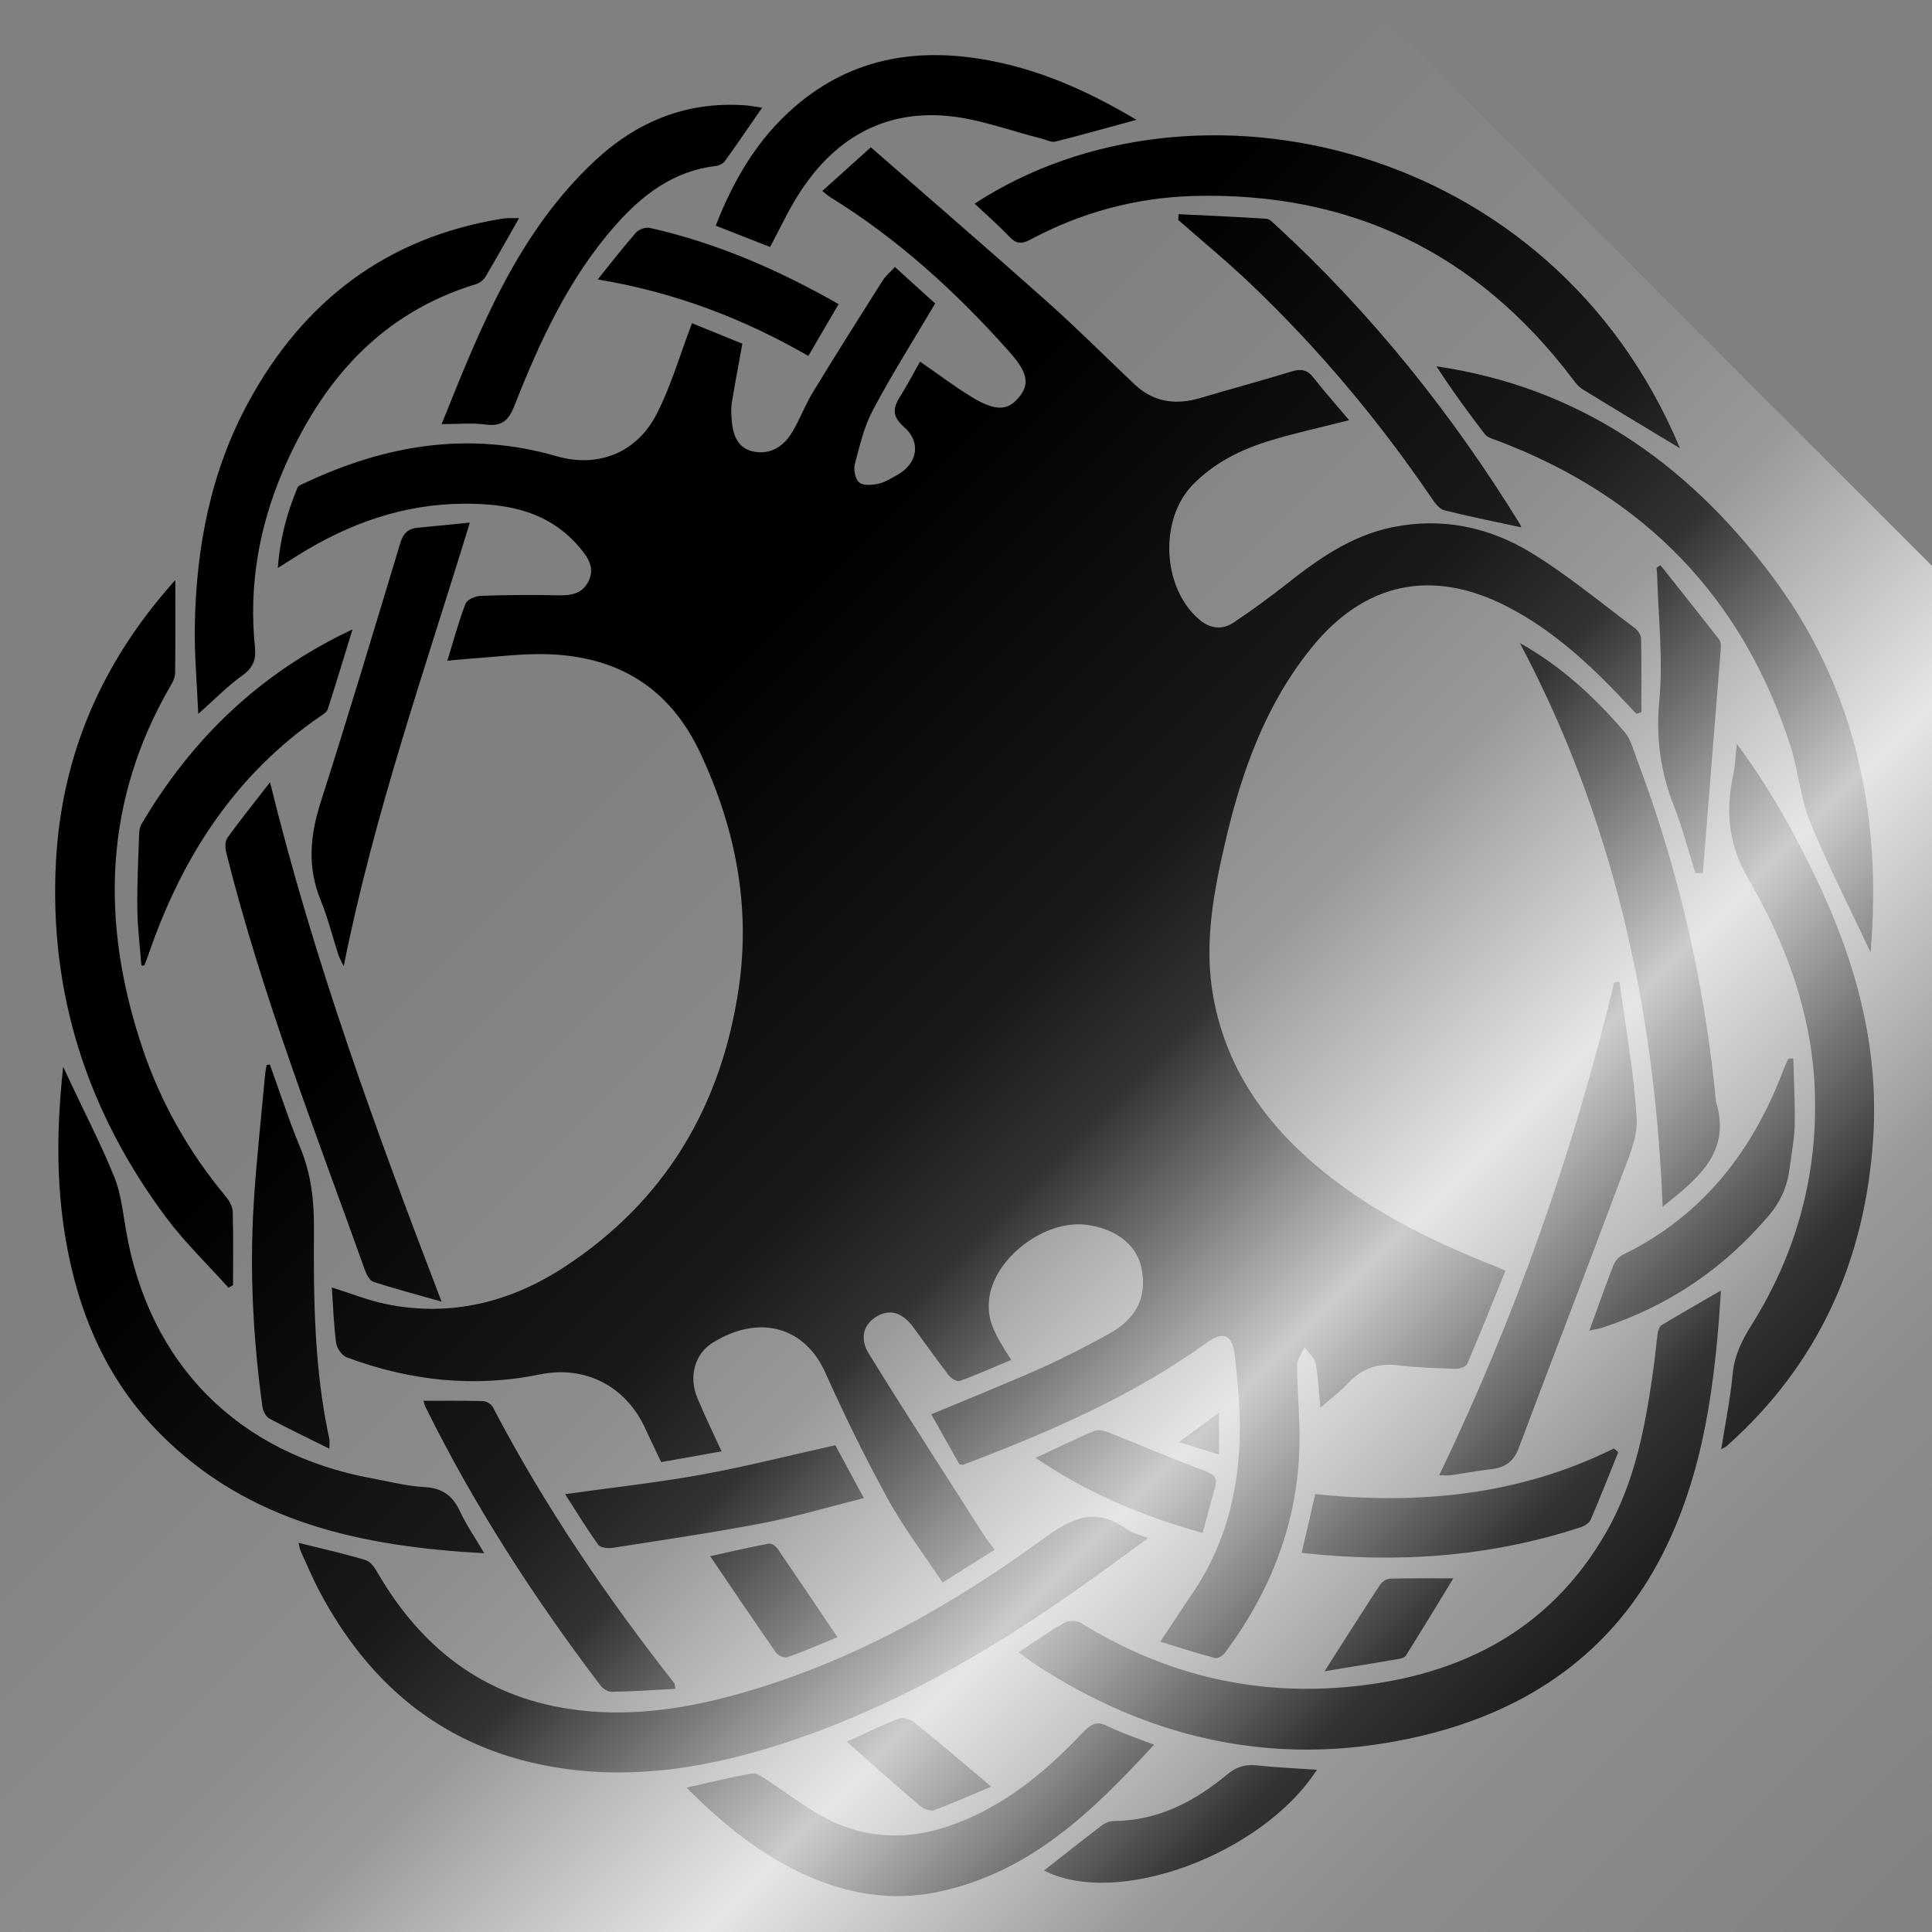 <?xml version="1.0" encoding="UTF-8" standalone="no"?>
<svg
   width="80mm"
   height="80mm"
   viewBox="0 0 80 80"
   version="1.1"
   id="svg1"
   xmlns:inkscape="http://www.inkscape.org/namespaces/inkscape"
   xmlns:sodipodi="http://sodipodi.sourceforge.net/DTD/sodipodi-0.dtd"
   xmlns="http://www.w3.org/2000/svg"
   xmlns:svg="http://www.w3.org/2000/svg">
  
  <rect x="0" y="0" width="80" height="80" fill="#808080" stroke="none"/>
  
  <!-- Original SVG definitions -->
  <sodipodi:namedview
     id="namedview1"
     pagecolor="#ffffff"
     bordercolor="#000000"
     borderopacity="0.25"
     inkscape:showpageshadow="2"
     inkscape:pageopacity="0.0"
     inkscape:pagecheckerboard="0"
     inkscape:deskcolor="#d1d1d1"
     inkscape:document-units="mm"
     inkscape:zoom="0.92737795"
     inkscape:cx="206.49618"
     inkscape:cy="343.44142"
     inkscape:window-width="2560"
     inkscape:window-height="1332"
     inkscape:window-x="0"
     inkscape:window-y="25"
     inkscape:window-maximized="0"
     inkscape:current-layer="layer1" />
  
  <!-- Metallic swoosh definitions -->
  <defs id="defs1">
    <!-- Gradient for the metallic effect -->
    <linearGradient id="metallicGradient" x1="0%" y1="0%" x2="100%" y2="0%">
      <stop offset="0%" stop-color="rgba(255,255,255,0)" />
      <stop offset="20%" stop-color="rgba(255,255,255,0)" />
      <stop offset="35%" stop-color="rgba(255,255,255,0.1)" />
      <stop offset="40%" stop-color="rgba(255,255,255,0.2)" />
      <stop offset="45%" stop-color="rgba(255,255,255,0.5)" />
      <stop offset="50%" stop-color="rgba(255,255,255,0.8)" />
      <stop offset="55%" stop-color="rgba(255,255,255,0.5)" />
      <stop offset="60%" stop-color="rgba(255,255,255,0.2)" />
      <stop offset="65%" stop-color="rgba(255,255,255,0.1)" />
      <stop offset="80%" stop-color="rgba(255,255,255,0)" />
      <stop offset="100%" stop-color="rgba(255,255,255,0)" />
    </linearGradient>
  </defs>
  
  <!-- Original logo content -->
  <g
     inkscape:label="Layer 1"
     inkscape:groupmode="layer"
     id="layer1"
     transform="translate(-44.805,-56.517)">
    <!-- REPLACE THIS PATH WITH YOUR COMPLETE LOGO PATH -->
    <path
       id="path21"
       d="m 93.625,116.232 c 0.611,0.189 1.103,0.343 1.658,0.515 0,-0.604 0,-1.115 0,-1.733 -0.565,0.415 -1.052,0.772 -1.658,1.218 z m 6.026,9.489 c 1.143,-0.189 2.12,-0.347 3.097,-0.514 0.1,-0.018 0.232,-0.067 0.279,-0.143 0.668,-1.072 1.325,-2.152 1.958,-3.19 -0.931,0 -1.77,-0.011 -2.608,0.011 -0.144,0.003 -0.336,0.117 -0.417,0.239 -0.739,1.125 -1.458,2.264 -2.309,3.597 z m -19.786,2.917 c 1.074,0.943 2.047,1.815 3.044,2.661 0.146,0.125 0.433,0.228 0.592,0.169 0.794,-0.295 1.569,-0.645 2.35,-0.973 -1.143,-0.96 -2.171,-1.839 -3.222,-2.688 -0.15,-0.119 -0.453,-0.186 -0.624,-0.119 -0.679,0.261 -1.336,0.586 -2.14,0.95 z m -0.383,-4.328 c -0.861,-1.278 -1.664,-2.475 -2.48,-3.664 -0.073,-0.107 -0.254,-0.234 -0.358,-0.213 -0.772,0.146 -1.539,0.325 -2.433,0.522 0.953,1.404 1.831,2.71 2.732,4 0.083,0.12 0.349,0.226 0.472,0.182 0.685,-0.242 1.351,-0.533 2.068,-0.828 z m 15.118,-4.322 c 0.183,-0.661 0.354,-1.273 0.52,-1.888 0.095,-0.353 0.003,-0.522 -0.394,-0.667 -1.347,-0.494 -2.667,-1.069 -4.003,-1.597 -0.186,-0.075 -0.443,-0.136 -0.608,-0.066 -0.794,0.335 -1.567,0.716 -2.425,1.115 2.136,1.452 4.415,2.414 6.91,3.103 z M 115.007,92.672 c 0.103,-0.004 0.206,-0.006 0.309,-0.009 0.248,-3.091 0.497,-6.181 0.742,-9.272 0.01,-0.126 0.012,-0.291 -0.056,-0.379 -0.806,-1.037 -1.626,-2.064 -2.443,-3.093 -0.052,0.035 -0.104,0.072 -0.157,0.107 0.008,0.106 0.019,0.211 0.023,0.317 0.047,1.73 0.25,3.476 0.089,5.187 -0.144,1.535 0.042,2.927 0.594,4.334 0.358,0.913 0.604,1.871 0.9,2.809 z M 79.529,69.109 c -2.489,-1.418 -5.051,-2.534 -7.814,-3.155 -0.172,-0.038 -0.453,0.056 -0.569,0.188 -0.525,0.595 -1.01,1.226 -1.591,1.946 3.191,0.53 6.038,1.622 8.722,3.167 0.417,-0.713 0.805,-1.381 1.253,-2.146 z m 19.807,60.69 c -0.843,-0.058 -1.678,-0.095 -2.505,-0.183 -0.476,-0.05 -0.834,0.064 -1.209,0.375 -1.358,1.129 -2.872,1.919 -4.7,1.93 -0.161,0.001 -0.35,0.075 -0.479,0.173 -0.81,0.617 -1.607,1.248 -2.407,1.875 3.006,1.561 9.028,-0.653 11.299,-4.169 z m 11.28,-18.184 c 0.241,-0.055 0.41,-0.079 0.568,-0.131 2.721,-0.895 4.996,-2.439 6.857,-4.625 0.502,-0.588 0.775,-1.223 0.868,-1.965 0.074,-0.594 0.195,-1.187 0.21,-1.782 0.021,-0.919 -0.033,-1.84 -0.057,-2.761 -0.068,-7.9e-4 -0.135,-0.001 -0.201,-0.002 -0.064,0.138 -0.135,0.272 -0.187,0.413 -1.268,3.389 -3.34,6.081 -6.655,7.706 -0.161,0.079 -0.327,0.242 -0.392,0.406 -0.344,0.879 -0.657,1.769 -1.009,2.74 z m -31.223,4.746 c -1.874,0.417 -3.697,0.883 -5.544,1.218 -1.847,0.335 -3.717,0.538 -5.644,0.807 0.451,0.703 0.886,1.418 1.372,2.098 0.089,0.122 0.4,0.157 0.592,0.127 2.08,-0.326 4.166,-0.63 6.234,-1.028 1.381,-0.267 2.737,-0.672 4.171,-1.033 -0.436,-0.808 -0.814,-1.508 -1.181,-2.189 z m 32.42,0.285 c -0.06,-0.051 -0.119,-0.101 -0.18,-0.151 -3.923,1.946 -8.091,2.336 -12.363,1.889 -0.2,0.858 -0.378,1.619 -0.567,2.433 3.978,0.442 7.816,0.167 11.569,-1.065 0.153,-0.051 0.34,-0.169 0.399,-0.306 0.399,-0.926 0.765,-1.865 1.143,-2.8 z M 50.661,96.498 c 0.04,-0.001 0.081,-0.002 0.119,-0.004 0.056,-0.142 0.114,-0.283 0.164,-0.427 1.378,-4.03 3.578,-7.467 7.153,-9.911 0.108,-0.074 0.247,-0.162 0.28,-0.272 0.339,-1.056 0.659,-2.117 1.025,-3.306 -3.866,1.82 -6.664,4.55 -8.736,8.06 -0.074,0.125 -0.097,0.294 -0.101,0.443 -0.035,1.021 -0.087,2.042 -0.074,3.063 0.009,0.786 0.109,1.569 0.169,2.353 z m 5.319,4.1 c -0.044,0.006 -0.089,0.011 -0.133,0.017 -0.024,0.14 -0.054,0.279 -0.067,0.421 -0.161,1.767 -0.358,3.53 -0.468,5.299 -0.175,2.821 -0.026,5.635 0.36,8.435 0.025,0.175 0.141,0.409 0.286,0.486 0.787,0.423 1.597,0.808 2.486,1.248 0,-0.24 0.016,-0.329 -0.003,-0.41 -0.622,-2.861 -0.657,-5.77 -0.636,-8.677 0.008,-1.169 -0.111,-2.278 -0.564,-3.368 -0.469,-1.131 -0.845,-2.3 -1.261,-3.452 z m 6.363,13.924 c 0.011,0.036 0.028,0.145 0.072,0.236 2.017,4.094 4.489,7.901 7.239,11.533 0.105,0.139 0.316,0.283 0.478,0.28 0.875,-0.015 1.75,-0.074 2.639,-0.122 -0.025,-0.149 -0.019,-0.202 -0.042,-0.231 -2.83,-3.6 -5.394,-7.372 -7.516,-11.436 -0.066,-0.125 -0.264,-0.244 -0.405,-0.248 -0.815,-0.024 -1.632,-0.013 -2.465,-0.013 z M 93.607,65.384 c -0.006,0.079 -0.009,0.158 -0.015,0.238 0.997,0.877 2.025,1.722 2.986,2.638 2.825,2.692 5.319,5.668 7.515,8.895 0.132,0.193 0.307,0.437 0.507,0.488 1.061,0.267 2.135,0.48 3.193,0.709 -0.004,-0.014 -0.017,-0.078 -0.049,-0.13 -2.822,-4.584 -6.158,-8.749 -10.127,-12.397 -0.111,-0.102 -0.247,-0.242 -0.378,-0.25 -1.21,-0.078 -2.42,-0.131 -3.632,-0.19 z M 64.26,78.157 c -0.789,0.078 -1.466,0.149 -2.146,0.21 -0.398,0.035 -0.61,0.224 -0.73,0.624 -1.083,3.583 -2.157,7.17 -3.298,10.734 -0.442,1.378 -0.564,2.692 -0.007,4.057 0.301,0.736 0.493,1.516 0.739,2.274 0.043,0.128 0.114,0.247 0.219,0.471 1.257,-6.304 3.349,-12.238 5.223,-18.371 z m -1.169,-4.078 c 0.695,0 1.257,-0.059 1.802,0.015 0.66,0.089 0.954,-0.125 1.206,-0.76 1.061,-2.689 2.263,-5.314 4.208,-7.509 1.114,-1.257 2.407,-2.236 4.153,-2.437 0.133,-0.016 0.297,-0.108 0.375,-0.217 0.503,-0.699 0.986,-1.413 1.528,-2.196 -0.27,-0.038 -0.5,-0.083 -0.73,-0.099 -2.404,-0.164 -4.452,0.672 -6.186,2.29 -3.189,2.973 -4.745,6.898 -6.355,10.912 z m 28.772,-12.601 c -1.892,-1.126 -3.782,-1.983 -5.839,-2.407 -3.043,-0.627 -5.877,-0.236 -8.309,1.865 -1.542,1.331 -2.536,3.029 -3.273,4.925 0.804,0.316 1.537,0.604 2.251,0.884 0.405,-0.755 0.738,-1.482 1.163,-2.153 1.426,-2.266 3.467,-3.521 6.175,-3.275 1.324,0.121 2.614,0.618 3.92,0.944 0.183,0.046 0.388,0.161 0.552,0.12 1.091,-0.273 2.175,-0.581 3.36,-0.903 z m 20.001,35.697 c -0.071,0.004 -0.142,0.007 -0.213,0.012 -1.7,7.035 -4.08,13.829 -7.252,20.418 0.22,0 0.353,0.015 0.477,-0.002 0.571,-0.082 1.138,-0.188 1.71,-0.256 0.554,-0.067 0.9,-0.321 1.104,-0.865 1.401,-3.729 2.839,-7.446 4.233,-11.178 0.298,-0.802 0.698,-1.667 0.653,-2.479 -0.108,-1.891 -0.459,-3.767 -0.712,-5.649 z M 73.238,130.542 c 1.52,1.533 3.101,2.807 4.998,3.648 1.707,0.756 3.479,1.052 5.326,0.683 3.84,-0.769 6.468,-3.326 9.03,-6.112 -0.69,-0.271 -1.322,-0.47 -1.908,-0.762 -0.447,-0.225 -0.693,-0.111 -1.011,0.226 -1.317,1.396 -2.753,2.643 -4.512,3.476 -2.04,0.964 -4.097,1.167 -6.145,0.114 -0.861,-0.445 -1.632,-1.064 -2.451,-1.592 -0.19,-0.122 -0.431,-0.302 -0.619,-0.27 -0.868,0.151 -1.724,0.367 -2.707,0.587 z M 55.986,88.911 c -0.661,0.851 -1.23,1.558 -1.761,2.293 -0.103,0.143 -0.103,0.415 -0.055,0.603 1.482,5.927 3.711,11.606 5.761,17.346 0.063,0.172 0.195,0.398 0.343,0.446 0.873,0.281 1.764,0.516 2.815,0.815 -2.739,-7.145 -5.286,-14.111 -7.102,-21.502 z m 51.754,-5.767 c 3.86,7.28 5.587,15.083 5.912,23.341 1.488,-1.186 2.85,-2.272 2.208,-4.359 -0.007,-0.021 -0.003,-0.044 -0.006,-0.067 -0.468,-4.835 -1.539,-9.531 -3.26,-14.075 -0.149,-0.391 -0.249,-0.839 -0.51,-1.143 -1.244,-1.453 -2.64,-2.747 -4.346,-3.697 z M 66.298,65.55 c -0.213,0 -0.345,-0.003 -0.476,7.94e-4 -0.089,0.004 -0.178,0.012 -0.265,0.027 -4.74,0.782 -8.169,3.39 -10.448,7.56 -1.592,2.911 -2.189,6.079 -2.239,9.361 -0.016,1.144 0.089,2.29 0.145,3.58 0.695,-0.617 1.222,-1.161 1.827,-1.593 0.442,-0.317 0.572,-0.655 0.52,-1.169 -0.262,-2.53 0.165,-4.973 1.155,-7.29 1.575,-3.684 4.008,-6.532 8.002,-7.745 0.152,-0.045 0.313,-0.178 0.394,-0.315 0.463,-0.778 0.903,-1.57 1.385,-2.418 z m -1.44,55.284 c -0.395,-0.671 -0.749,-1.183 -1.009,-1.742 -0.303,-0.649 -0.736,-0.961 -1.475,-1 -0.725,-0.036 -1.445,-0.228 -2.164,-0.359 -5.565,-1.025 -9.247,-4.748 -10.191,-10.288 -0.127,-0.734 -0.203,-1.501 -0.478,-2.183 -0.531,-1.313 -1.183,-2.576 -1.786,-3.859 -0.093,-0.199 -0.186,-0.398 -0.334,-0.713 -0.268,2.461 -0.293,4.766 0.09,7.063 0.517,3.094 1.687,5.884 3.933,8.14 3.664,3.681 8.33,4.659 13.413,4.941 z M 116.722,87.318 c -0.062,0.558 -0.073,0.936 -0.151,1.3 -0.325,1.533 -0.192,2.896 0.654,4.343 1.532,2.617 2.576,5.485 2.721,8.551 0.164,3.545 -0.725,6.871 -2.625,9.889 -0.397,0.63 -0.697,1.247 -0.769,2.006 -0.097,1.025 -0.305,2.039 -0.475,3.119 0.122,-0.069 0.183,-0.09 0.228,-0.13 3.819,-3.4 5.738,-7.709 6.066,-12.76 0.244,-3.753 -0.711,-7.259 -2.305,-10.62 -0.923,-1.943 -1.954,-3.824 -3.343,-5.698 z m 5.538,8.627 c 0.491,-5.731 -0.647,-11.049 -4.171,-15.696 -3.488,-4.6 -7.951,-7.71 -13.802,-8.563 0.632,0.979 1.307,1.905 2.006,2.814 0.096,0.125 0.299,0.181 0.462,0.242 6.103,2.289 10.219,6.49 12.205,12.72 0.322,1.01 0.394,2.11 0.794,3.082 0.745,1.818 1.647,3.573 2.505,5.401 z M 52.064,80.536 c -3.078,3.429 -4.703,7.268 -4.941,11.646 -0.297,5.463 1.303,10.385 4.566,14.754 0.772,1.033 1.714,1.938 2.577,2.902 0.064,-0.036 0.127,-0.07 0.189,-0.105 0,-1.015 0.017,-2.028 -0.014,-3.042 -0.005,-0.215 -0.144,-0.458 -0.29,-0.633 -1.534,-1.846 -2.701,-3.902 -3.459,-6.176 -1.727,-5.171 -1.607,-10.202 1.202,-15.015 0.086,-0.147 0.163,-0.327 0.163,-0.493 0.014,-1.215 0.008,-2.429 0.008,-3.839 z M 114.369,75.078 C 109.069,62.359 94.206,59.045 85.163,64.95 c 0.488,0.459 0.988,0.895 1.443,1.373 0.278,0.292 0.498,0.31 0.855,0.12 2.109,-1.129 4.379,-1.744 6.755,-1.81 6.522,-0.182 11.763,2.363 15.705,7.573 0.118,0.156 0.246,0.326 0.408,0.425 1.337,0.822 2.684,1.63 4.039,2.448 z M 86.987,124.936 c 0.267,0.195 0.453,0.344 0.65,0.474 4.963,3.264 10.358,4.358 16.141,2.958 4.33,-1.048 7.802,-3.434 9.865,-7.486 1.729,-3.398 2.187,-7.123 2.423,-10.927 -0.855,0.495 -1.659,0.951 -2.451,1.428 -0.092,0.055 -0.15,0.215 -0.168,0.334 -0.061,0.416 -0.089,0.837 -0.147,1.256 -0.329,2.426 -0.755,4.849 -1.986,6.994 -2.423,4.226 -6.332,6.07 -11.011,6.427 -3.847,0.293 -7.44,-0.627 -10.733,-2.671 -0.173,-0.105 -0.509,-0.115 -0.681,-0.017 -0.617,0.347 -1.194,0.764 -1.903,1.228 z m -29.821,-4.536 c 0.042,0.162 0.053,0.27 0.097,0.364 0.259,0.563 0.5,1.139 0.792,1.686 1.972,3.698 4.89,6.227 9.055,7.116 3.393,0.725 6.714,0.233 9.973,-0.808 4.504,-1.442 8.554,-3.761 12.395,-6.475 0.947,-0.669 1.882,-1.358 2.874,-2.075 -0.367,-0.149 -0.669,-0.208 -0.894,-0.372 -1.27,-0.923 -2.252,-0.479 -3.424,0.377 -3.925,2.865 -8.136,5.221 -12.871,6.507 -2.225,0.604 -4.486,0.907 -6.785,0.56 -3.567,-0.539 -6.126,-2.533 -7.915,-5.602 -0.125,-0.216 -0.3,-0.494 -0.51,-0.558 -0.887,-0.271 -1.795,-0.47 -2.787,-0.719 z m 42.314,-5.591 c 0.443,-0.391 0.834,-0.685 1.165,-1.035 0.566,-0.595 1.218,-0.826 2.04,-0.724 0.791,0.099 1.592,0.12 2.392,0.145 0.163,0.006 0.431,-0.085 0.483,-0.203 0.546,-1.274 1.058,-2.562 1.586,-3.861 -0.243,-0.101 -0.385,-0.163 -0.528,-0.219 -2.714,-1.082 -5.311,-2.374 -7.53,-4.316 -2.083,-1.823 -3.539,-4.026 -4.041,-6.79 -0.405,-2.22 0.016,-4.383 0.518,-6.527 0.673,-2.872 1.665,-5.62 3.554,-7.949 2.191,-2.702 4.986,-3.288 8.077,-1.705 1.907,0.976 3.452,2.411 4.903,3.957 0.155,0.164 0.311,0.327 0.465,0.492 0.068,-0.022 0.137,-0.042 0.207,-0.063 0,-1.019 0.01,-2.037 -0.012,-3.055 -0.004,-0.148 -0.132,-0.337 -0.258,-0.431 -1.421,-1.059 -2.792,-2.205 -4.299,-3.124 -1.748,-1.065 -3.7,-1.476 -5.761,-1.048 -1.686,0.35 -3.039,1.304 -4.355,2.342 -0.714,0.562 -1.449,1.1 -2.204,1.603 -0.471,0.313 -0.971,0.253 -1.415,-0.125 -1.541,-1.307 -1.677,-4.144 -0.266,-5.589 0.893,-0.917 2.008,-1.461 3.205,-1.826 1.053,-0.32 2.13,-0.551 3.266,-0.84 -0.511,-0.607 -1.012,-1.169 -1.475,-1.761 -0.261,-0.338 -0.528,-0.377 -0.922,-0.255 -1.25,0.385 -2.514,0.722 -3.766,1.095 -1.017,0.301 -1.935,0.18 -2.725,-0.566 -1.211,-1.145 -2.389,-2.327 -3.633,-3.435 -2.386,-2.127 -4.807,-4.213 -7.286,-6.38 -0.718,0.645 -1.347,1.211 -2.011,1.809 0.192,0.15 0.255,0.21 0.328,0.255 2.808,1.73 5.211,3.929 7.397,6.38 0.771,0.865 0.885,1.341 0.414,1.912 -0.462,0.561 -0.978,0.58 -1.965,-0.024 -0.713,-0.436 -1.38,-0.944 -2.124,-1.458 -0.296,0.519 -0.551,1.01 -0.846,1.476 -0.304,0.482 -0.288,0.825 0.187,1.237 0.712,0.618 0.553,1.513 -0.278,1.975 -0.253,0.139 -0.507,0.305 -0.78,0.367 -0.258,0.058 -0.619,0.092 -0.794,-0.044 -0.167,-0.131 -0.254,-0.521 -0.195,-0.751 0.201,-0.769 0.386,-1.568 0.756,-2.261 0.786,-1.478 1.683,-2.898 2.574,-4.405 -0.455,-0.413 -1.046,-0.948 -1.667,-1.51 -0.19,0.209 -0.385,0.367 -0.512,0.568 -0.972,1.535 -1.943,3.07 -2.887,4.621 -0.322,0.529 -0.537,1.123 -0.857,1.654 -0.341,0.571 -0.873,0.926 -1.558,0.805 -0.717,-0.126 -0.903,-0.712 -0.946,-1.353 -0.015,-0.22 -0.03,-0.447 0.004,-0.663 0.132,-0.802 0.284,-1.601 0.44,-2.457 -0.731,-0.297 -1.472,-0.599 -2.085,-0.848 -0.507,1.325 -0.872,2.614 -1.476,3.781 -0.821,1.589 -2.423,2.219 -4.128,1.727 -3.629,-1.05 -7.069,-0.475 -10.412,1.099 -0.118,0.056 -0.284,0.113 -0.325,0.212 -0.427,1.03 -0.72,2.094 -0.81,3.316 0.351,-0.223 0.592,-0.376 0.834,-0.527 2.112,-1.319 4.377,-2.127 6.901,-2.135 1.846,-0.007 3.534,0.335 4.791,1.848 0.333,0.4 0.589,0.803 0.357,1.324 -0.246,0.55 -0.724,0.635 -1.279,0.622 -1.066,-0.025 -2.135,-0.017 -3.2,0.022 -0.222,0.007 -0.567,0.155 -0.63,0.323 -0.286,0.738 -0.49,1.507 -0.754,2.363 0.375,-0.034 0.654,-0.065 0.936,-0.085 1.04,-0.069 2.083,-0.21 3.121,-0.187 2.97,0.066 5.15,1.365 6.436,4.133 1.431,3.082 2.066,6.276 1.579,9.648 -0.71,4.916 -3.043,8.864 -7.234,11.6 -2.232,1.458 -4.703,2.076 -7.369,1.532 -0.74,-0.151 -1.452,-0.44 -2.252,-0.689 0.055,0.814 0.078,1.569 0.181,2.314 0.029,0.216 0.247,0.509 0.447,0.584 2.593,0.963 5.252,1.263 7.984,0.703 1.879,-0.386 3.568,0.488 4.365,2.236 0.208,0.461 0.434,0.915 0.661,1.396 0.839,-0.15 1.635,-0.291 2.499,-0.446 -0.364,-0.798 -0.715,-1.512 -1.014,-2.245 -0.341,-0.836 -0.108,-1.783 0.639,-2.249 1.922,-1.199 3.815,-0.674 4.669,1.226 0.797,1.779 1.655,3.534 2.594,5.243 0.655,1.192 1.489,2.286 2.265,3.457 0.793,-0.501 1.461,-0.923 2.157,-1.362 -0.174,-0.234 -0.317,-0.4 -0.434,-0.585 -1.6,-2.505 -3.214,-5.001 -4.778,-7.529 -0.404,-0.652 -0.205,-1.243 0.353,-1.558 0.531,-0.3 1.036,-0.148 1.484,0.456 0.488,0.66 0.961,1.334 1.463,1.984 0.1,0.131 0.346,0.288 0.458,0.249 0.718,-0.261 1.416,-0.572 2.139,-0.874 -0.798,-1.216 -0.984,-1.724 -0.921,-2.46 0.149,-1.728 2.321,-3.392 4.087,-3.128 1.246,0.186 2.069,0.87 2.244,1.863 0.203,1.161 -0.239,2.038 -1.405,2.671 -0.917,0.497 -1.844,0.982 -2.796,1.406 -1.472,0.654 -2.971,1.253 -4.52,1.901 0.403,0.714 0.789,1.404 1.163,2.069 0.092,0.008 0.141,0.025 0.176,0.013 3.513,-1.335 6.954,-2.81 10.026,-5.02 0.745,-0.535 1.114,-0.373 1.209,0.549 0.086,0.817 0.173,1.638 0.197,2.458 0.072,2.66 -0.458,5.164 -1.99,7.397 -0.423,0.618 -0.832,1.25 -1.296,1.95 0.794,0.242 1.524,0.48 2.263,0.675 0.114,0.031 0.325,-0.098 0.411,-0.214 1.908,-2.561 3.025,-5.414 3.089,-8.629 0.021,-1.086 -0.097,-2.173 -0.102,-3.26 -0.001,-0.256 0.199,-0.513 0.306,-0.769 0.16,0.222 0.413,0.424 0.462,0.669 0.114,0.56 0.128,1.142 0.197,1.847"
       style="fill:#000000;fill-opacity:1;fill-rule:nonzero;stroke:none;stroke-width:0.035" />
    <!-- Add any additional paths from your logo here -->
  </g>
  
  <!-- Metallic shine overlay with diagonal animation -->
  <g transform="rotate(45, 40, 40) scale(1.5)" style="mix-blend-mode: screen; pointer-events: none;">
    <rect width="80" height="80" fill="url(#metallicGradient)">
      <animateTransform 
        attributeName="transform"
        type="translate"
        from="-120 0"
        to="120 0"
        dur="3s"
        begin="0s"
        fill="freeze"
        repeatCount="1"
      />
    </rect>
  </g>
</svg>